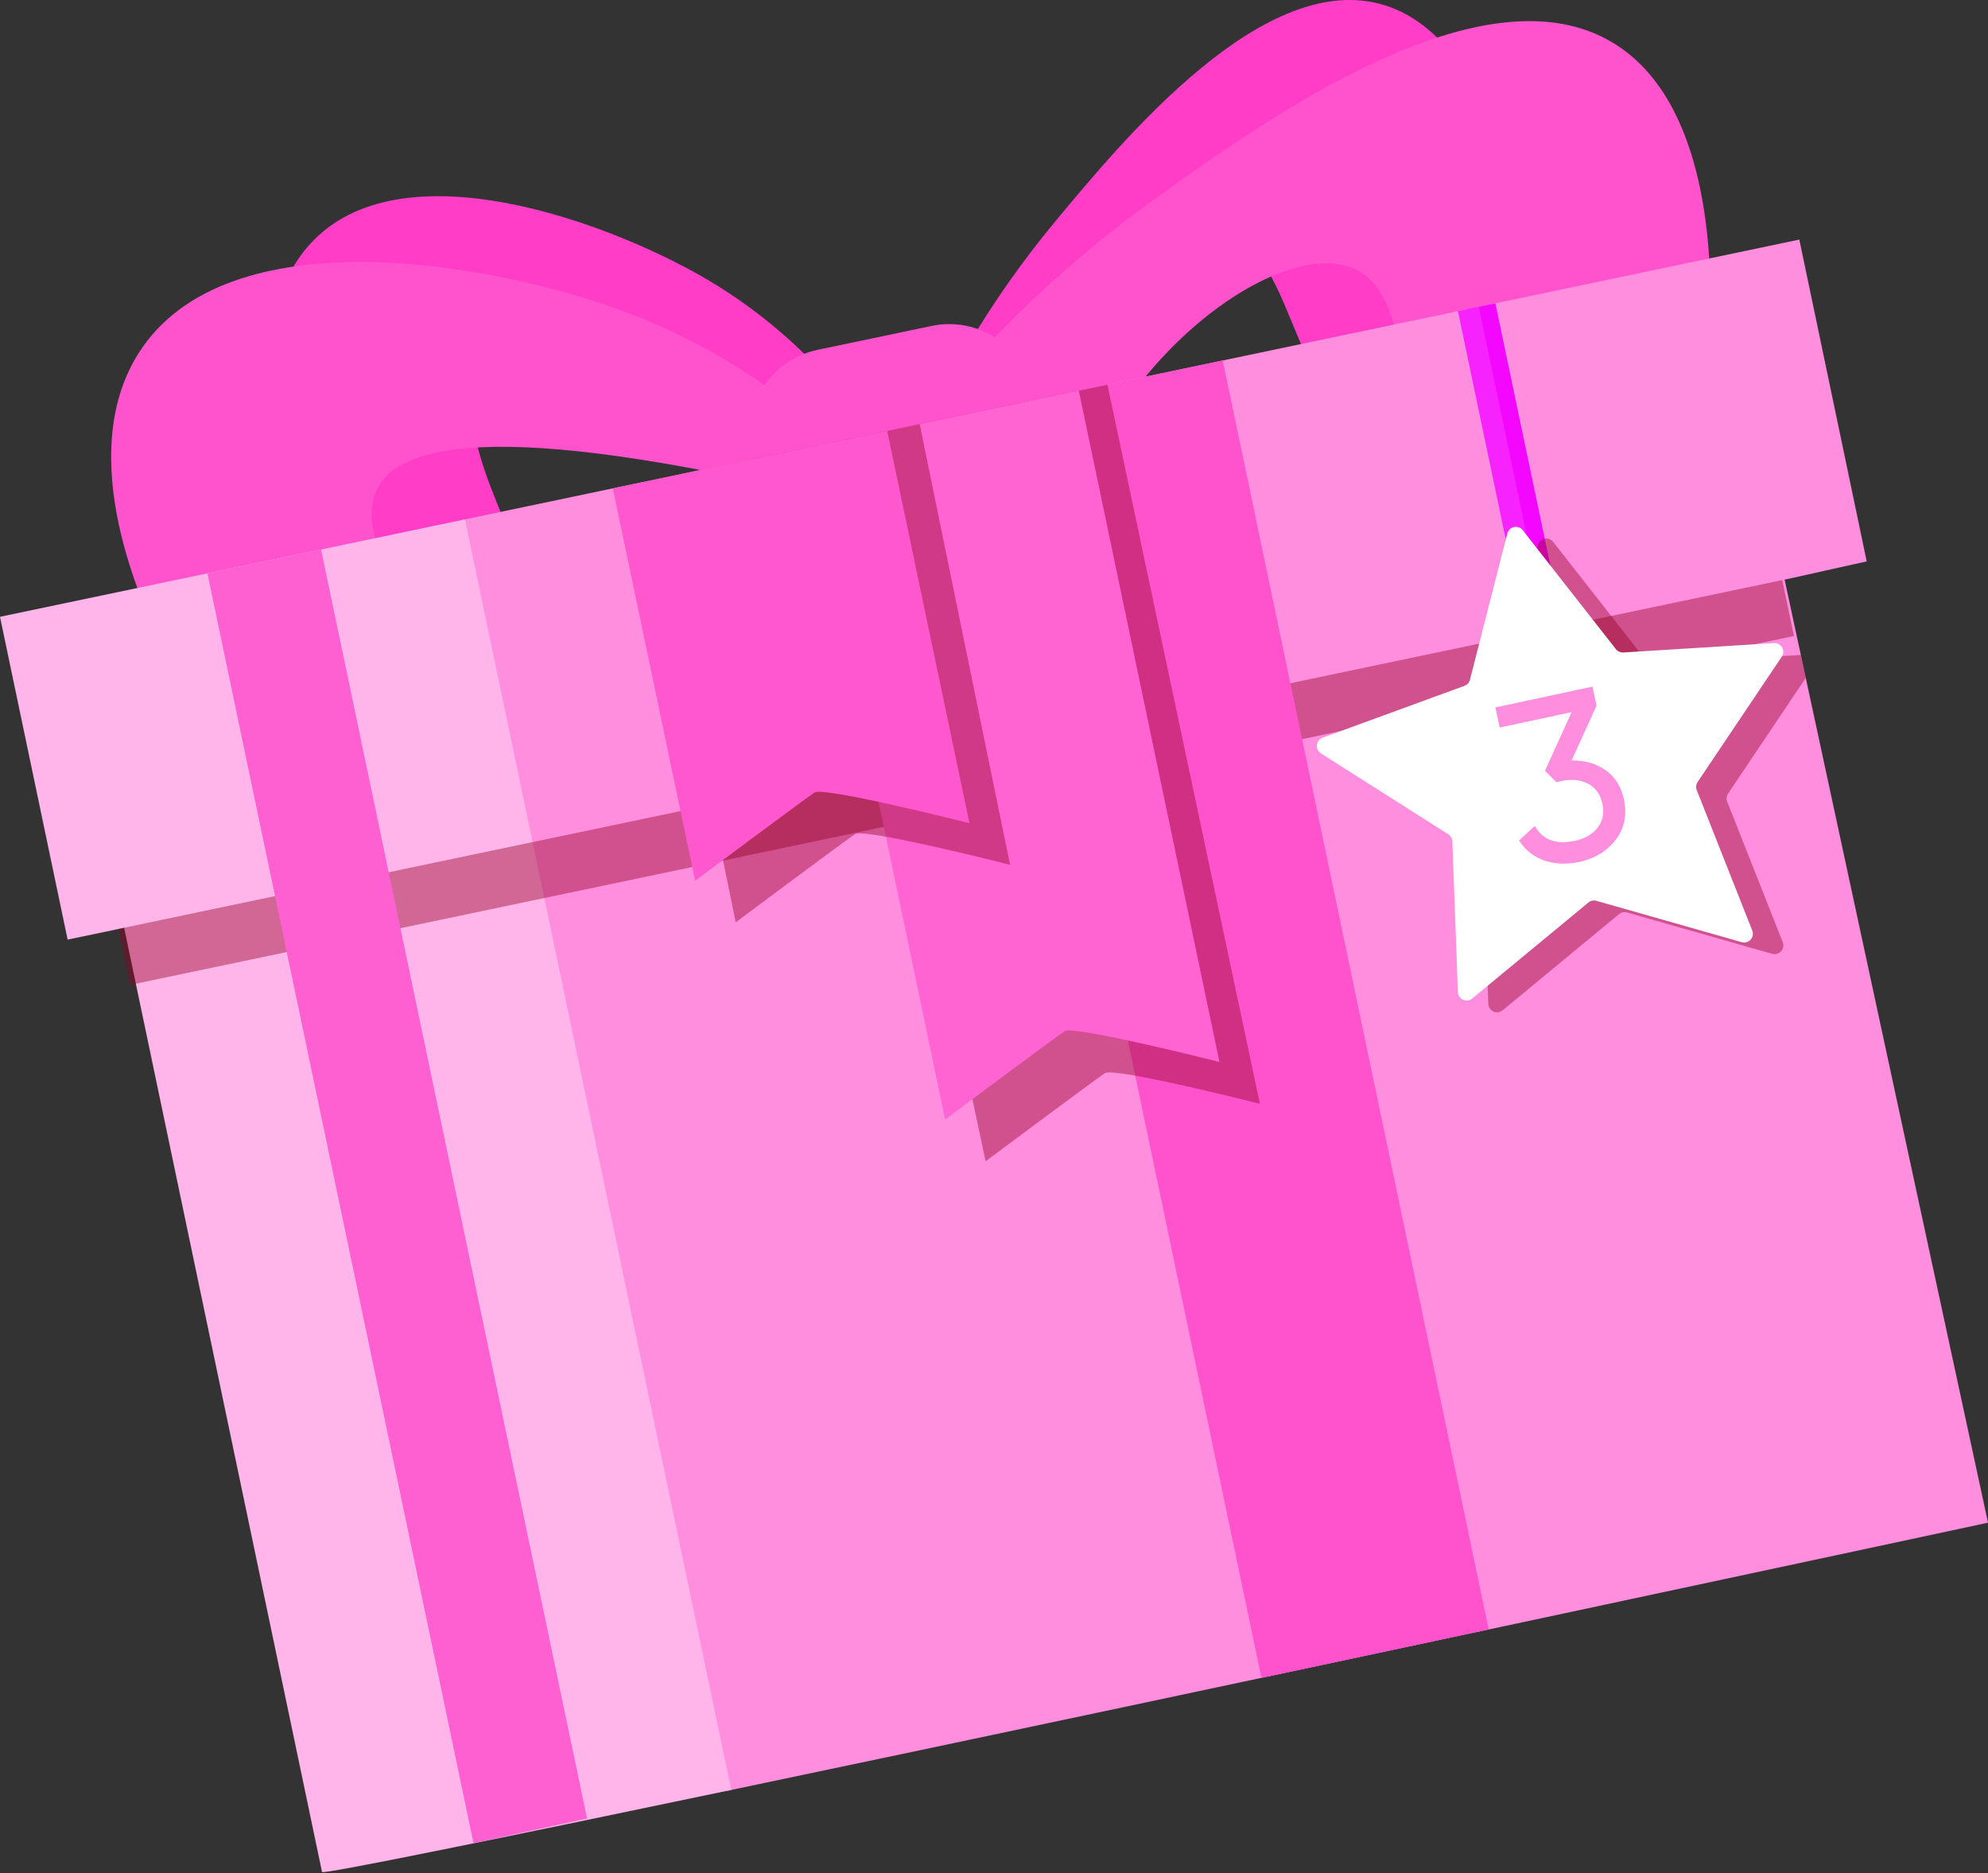 <?xml version="1.0" encoding="UTF-8"?> <svg xmlns="http://www.w3.org/2000/svg" width="845" height="796" viewBox="0 0 845 796" fill="none"><rect x="0" y="0" width="845" height="796" fill="#333333" stroke="none"/><path d="M383.631 205.235C372.024 184.401 346.547 145.433 299.377 118.086C258.237 94.253 170.003 61.54 131.728 103.78C103.085 135.302 118.371 191.034 122.276 204.104C164.486 237.27 208.022 266.847 219.781 256.52C233.861 244.129 188.123 186.617 205.219 164.141C217.248 148.267 260.875 149.442 383.631 205.235Z" fill="#FF3DC7"></path><path d="M383.875 202.884C399.479 163.722 421.112 127.242 447.989 94.766C478.456 58.043 537.836 -13.488 588.518 2.22C625.105 13.572 639.849 65.007 644.673 85.932C624.683 130.056 599.026 174.497 575.81 171.407C549.142 167.819 548.735 104.715 520.847 100.449C491.827 96.002 444.054 156.664 447.989 218.23C450.853 262.882 479.948 292.927 490.109 302.545L383.875 202.884Z" fill="#FF3DC7"></path><path d="M384.745 219.65C366.323 196.916 327.309 155.174 264.522 132.079C209.769 111.939 96.224 91.014 58.868 150.169C30.964 194.308 61.129 258.468 68.591 273.437C126.63 304.522 185.423 331.16 197.483 316.19C211.91 298.236 144.57 238.358 160.398 207.65C171.599 185.882 224.618 178.103 384.745 219.65Z" fill="#FF53CD"></path><path d="M380.93 192.965C411.647 151.364 448.682 114.823 490.691 84.666C538.298 50.582 631.024 -15.824 686.289 18.608C726.193 43.451 727.655 109.058 726.886 135.409C689.41 181.538 645.134 226.296 618.527 215.397C588 202.884 607.221 127.962 575.382 114.108C542.338 99.786 466.752 156.921 452.25 231.21C441.697 285.104 466.902 329.801 475.978 344.379C444.29 293.938 412.607 243.466 380.93 192.965Z" fill="#FF53CD"></path><path d="M764.802 101.82L793.445 238.581L758.546 246.345C780.209 346.94 799.912 438.249 801.917 447.536C823.444 547.317 843.026 637.978 845.001 647.114C839.213 648.35 517.376 717.424 309.099 761.051L195.977 221.064L764.802 101.82Z" fill="#FF8FDE"></path><path d="M654.479 248.246L629.711 130.133" stroke="#F407FF" stroke-width="12.06" stroke-miterlimit="10"></path><path opacity="0.43" d="M765.446 278.336L757.456 278.833L748.049 279.421L702.93 282.24C702.325 282.279 701.72 282.169 701.168 281.919C700.616 281.67 700.134 281.288 699.764 280.808L696.629 276.828L684.84 261.753L660.177 230.307C659.749 229.758 659.175 229.34 658.521 229.101C657.867 228.862 657.16 228.811 656.478 228.954C655.797 229.097 655.17 229.428 654.667 229.91C654.164 230.391 653.807 231.004 653.635 231.678L653.288 233.02L652.187 237.301L643.7 270.421L637.67 293.833C637.515 294.418 637.222 294.958 636.816 295.406C636.409 295.855 635.901 296.199 635.334 296.41L592.882 311.953L575.109 318.465C574.453 318.7 573.877 319.114 573.446 319.66C573.015 320.206 572.746 320.863 572.67 321.555C572.595 322.247 572.716 322.946 573.019 323.573C573.322 324.2 573.796 324.728 574.385 325.098L628.52 359.499C629.034 359.821 629.461 360.264 629.764 360.79C630.066 361.316 630.234 361.908 630.253 362.514L632.334 418.955L632.605 426.613C632.632 427.308 632.853 427.982 633.242 428.558C633.632 429.134 634.174 429.59 634.808 429.875C635.442 430.161 636.144 430.263 636.833 430.171C637.522 430.08 638.172 429.798 638.71 429.357L688.156 388.489C688.624 388.108 689.176 387.845 689.766 387.721C690.356 387.598 690.967 387.618 691.548 387.78L753.235 405.358C753.906 405.553 754.619 405.556 755.292 405.367C755.964 405.177 756.571 404.803 757.042 404.287C757.513 403.77 757.829 403.132 757.956 402.445C758.082 401.757 758.014 401.048 757.758 400.398L734.15 340.701C733.93 340.138 733.85 339.53 733.915 338.929C733.981 338.328 734.191 337.751 734.527 337.249L767.572 288.074L765.446 278.336Z" fill="#940023"></path><path d="M197.618 220.719L310.817 760.691C210.884 781.6 137.183 796.675 136.881 795.559L52.763 394.292L28.748 399.312L0 262.13L197.618 220.719Z" fill="#FFB5EA"></path><path opacity="0.43" d="M757.539 246.523L50.352 394.777L55.334 418.547L762.522 270.292L757.539 246.523Z" fill="#940023"></path><path d="M395.944 138.524L347.55 148.67C327.765 152.817 315.089 172.218 319.237 192.003L322.379 206.993C326.527 226.778 345.928 239.455 365.713 235.307L414.107 225.162C433.891 221.014 446.568 201.613 442.42 181.828L439.277 166.838C435.13 147.053 415.729 134.377 395.944 138.524Z" fill="#FF53CD"></path><path d="M536.186 713.097L423.078 173.456L519.724 153.195L632.772 692.474L536.186 713.097Z" fill="#FF53CD"></path><path d="M201.264 783.306L88.156 243.666L136.472 233.535L249.519 772.814L201.264 783.306Z" fill="#FF60D1"></path><path opacity="0.43" d="M470.707 163.465C492.314 265.342 513.922 367.219 535.529 469.096C535.529 469.096 473.631 453.418 469.667 456.041C465.702 458.664 418.924 493.532 418.924 493.532C397.317 391.655 375.709 289.783 354.102 187.917L470.707 163.465Z" fill="#940023"></path><path d="M458.535 166.027L518.338 451.322C518.338 451.322 456.439 435.659 452.475 438.267C448.51 440.875 401.732 475.759 401.732 475.759L341.93 190.464L458.535 166.027Z" fill="#FF64D2"></path><path opacity="0.43" d="M274.367 204.616L312.718 391.953C312.718 391.953 359.451 357.084 363.476 354.461C367.501 351.838 429.323 367.501 429.323 367.501C416.52 305.091 403.716 242.68 390.912 180.27L274.367 204.616Z" fill="#940023"></path><path d="M646.519 238.171L624.117 131.305" stroke="#F623FF" stroke-width="9.045" stroke-miterlimit="10"></path><path d="M260.477 207.542L295.466 374.301C295.466 374.301 342.198 339.433 346.208 336.81C350.218 334.187 412.071 349.85 412.071 349.85L377.082 183.09L260.477 207.542Z" fill="#FF57CE"></path><path d="M647.248 225.345L686.835 275.876C687.208 276.351 687.692 276.729 688.243 276.976C688.795 277.223 689.398 277.332 690.001 277.293L754.025 273.298C754.719 273.255 755.412 273.407 756.025 273.737C756.638 274.067 757.146 274.563 757.491 275.167C757.836 275.771 758.005 276.46 757.979 277.156C757.952 277.852 757.731 278.526 757.341 279.102L721.568 332.347C721.233 332.848 721.025 333.422 720.962 334.021C720.899 334.62 720.983 335.225 721.206 335.784L744.784 395.436C745.046 396.086 745.119 396.798 744.995 397.488C744.871 398.178 744.555 398.82 744.082 399.338C743.609 399.856 743 400.23 742.324 400.418C741.648 400.605 740.933 400.597 740.261 400.396L678.559 382.833C677.979 382.665 677.366 382.642 676.775 382.765C676.184 382.889 675.632 383.155 675.167 383.542L625.721 424.395C625.187 424.825 624.544 425.099 623.864 425.185C623.183 425.271 622.492 425.167 621.867 424.885C621.243 424.602 620.708 424.151 620.324 423.583C619.94 423.015 619.721 422.352 619.691 421.667L617.324 357.568C617.303 356.964 617.135 356.374 616.836 355.849C616.537 355.323 616.115 354.879 615.606 354.553L561.456 320.166C560.873 319.791 560.405 319.26 560.106 318.633C559.808 318.006 559.689 317.309 559.764 316.619C559.839 315.929 560.105 315.273 560.532 314.726C560.958 314.178 561.529 313.76 562.18 313.518L622.48 291.464C623.045 291.255 623.551 290.913 623.955 290.467C624.359 290.021 624.65 289.483 624.802 288.901L640.691 226.716C640.861 226.038 641.218 225.422 641.722 224.938C642.226 224.453 642.856 224.12 643.54 223.977C644.224 223.834 644.935 223.887 645.591 224.128C646.246 224.37 646.821 224.792 647.248 225.345Z" fill="white"></path><path d="M667.995 323.211C673.448 323.07 678.224 324.411 682.324 327.233C686.424 330.056 689.057 334.186 690.222 339.625C691.655 346.308 690.492 352.074 686.733 356.923C682.975 361.772 677.819 364.899 671.267 366.303C666.025 367.426 661.12 367.244 656.552 365.755C651.97 364.201 648.342 361.346 645.67 357.19L652.367 351.026C655.761 356.947 661.422 359.058 669.35 357.359C673.609 356.446 676.843 354.588 679.053 351.784C681.262 348.981 681.938 345.58 681.082 341.583C680.225 337.586 678.215 334.762 675.051 333.11C671.873 331.392 668.154 330.989 663.895 331.902L661.536 332.407L656.699 327.584L668.009 302.647L637.442 309.197L635.609 300.646L676.89 291.8L678.617 299.86L667.995 323.211Z" fill="#FF8FDE"></path></svg> 